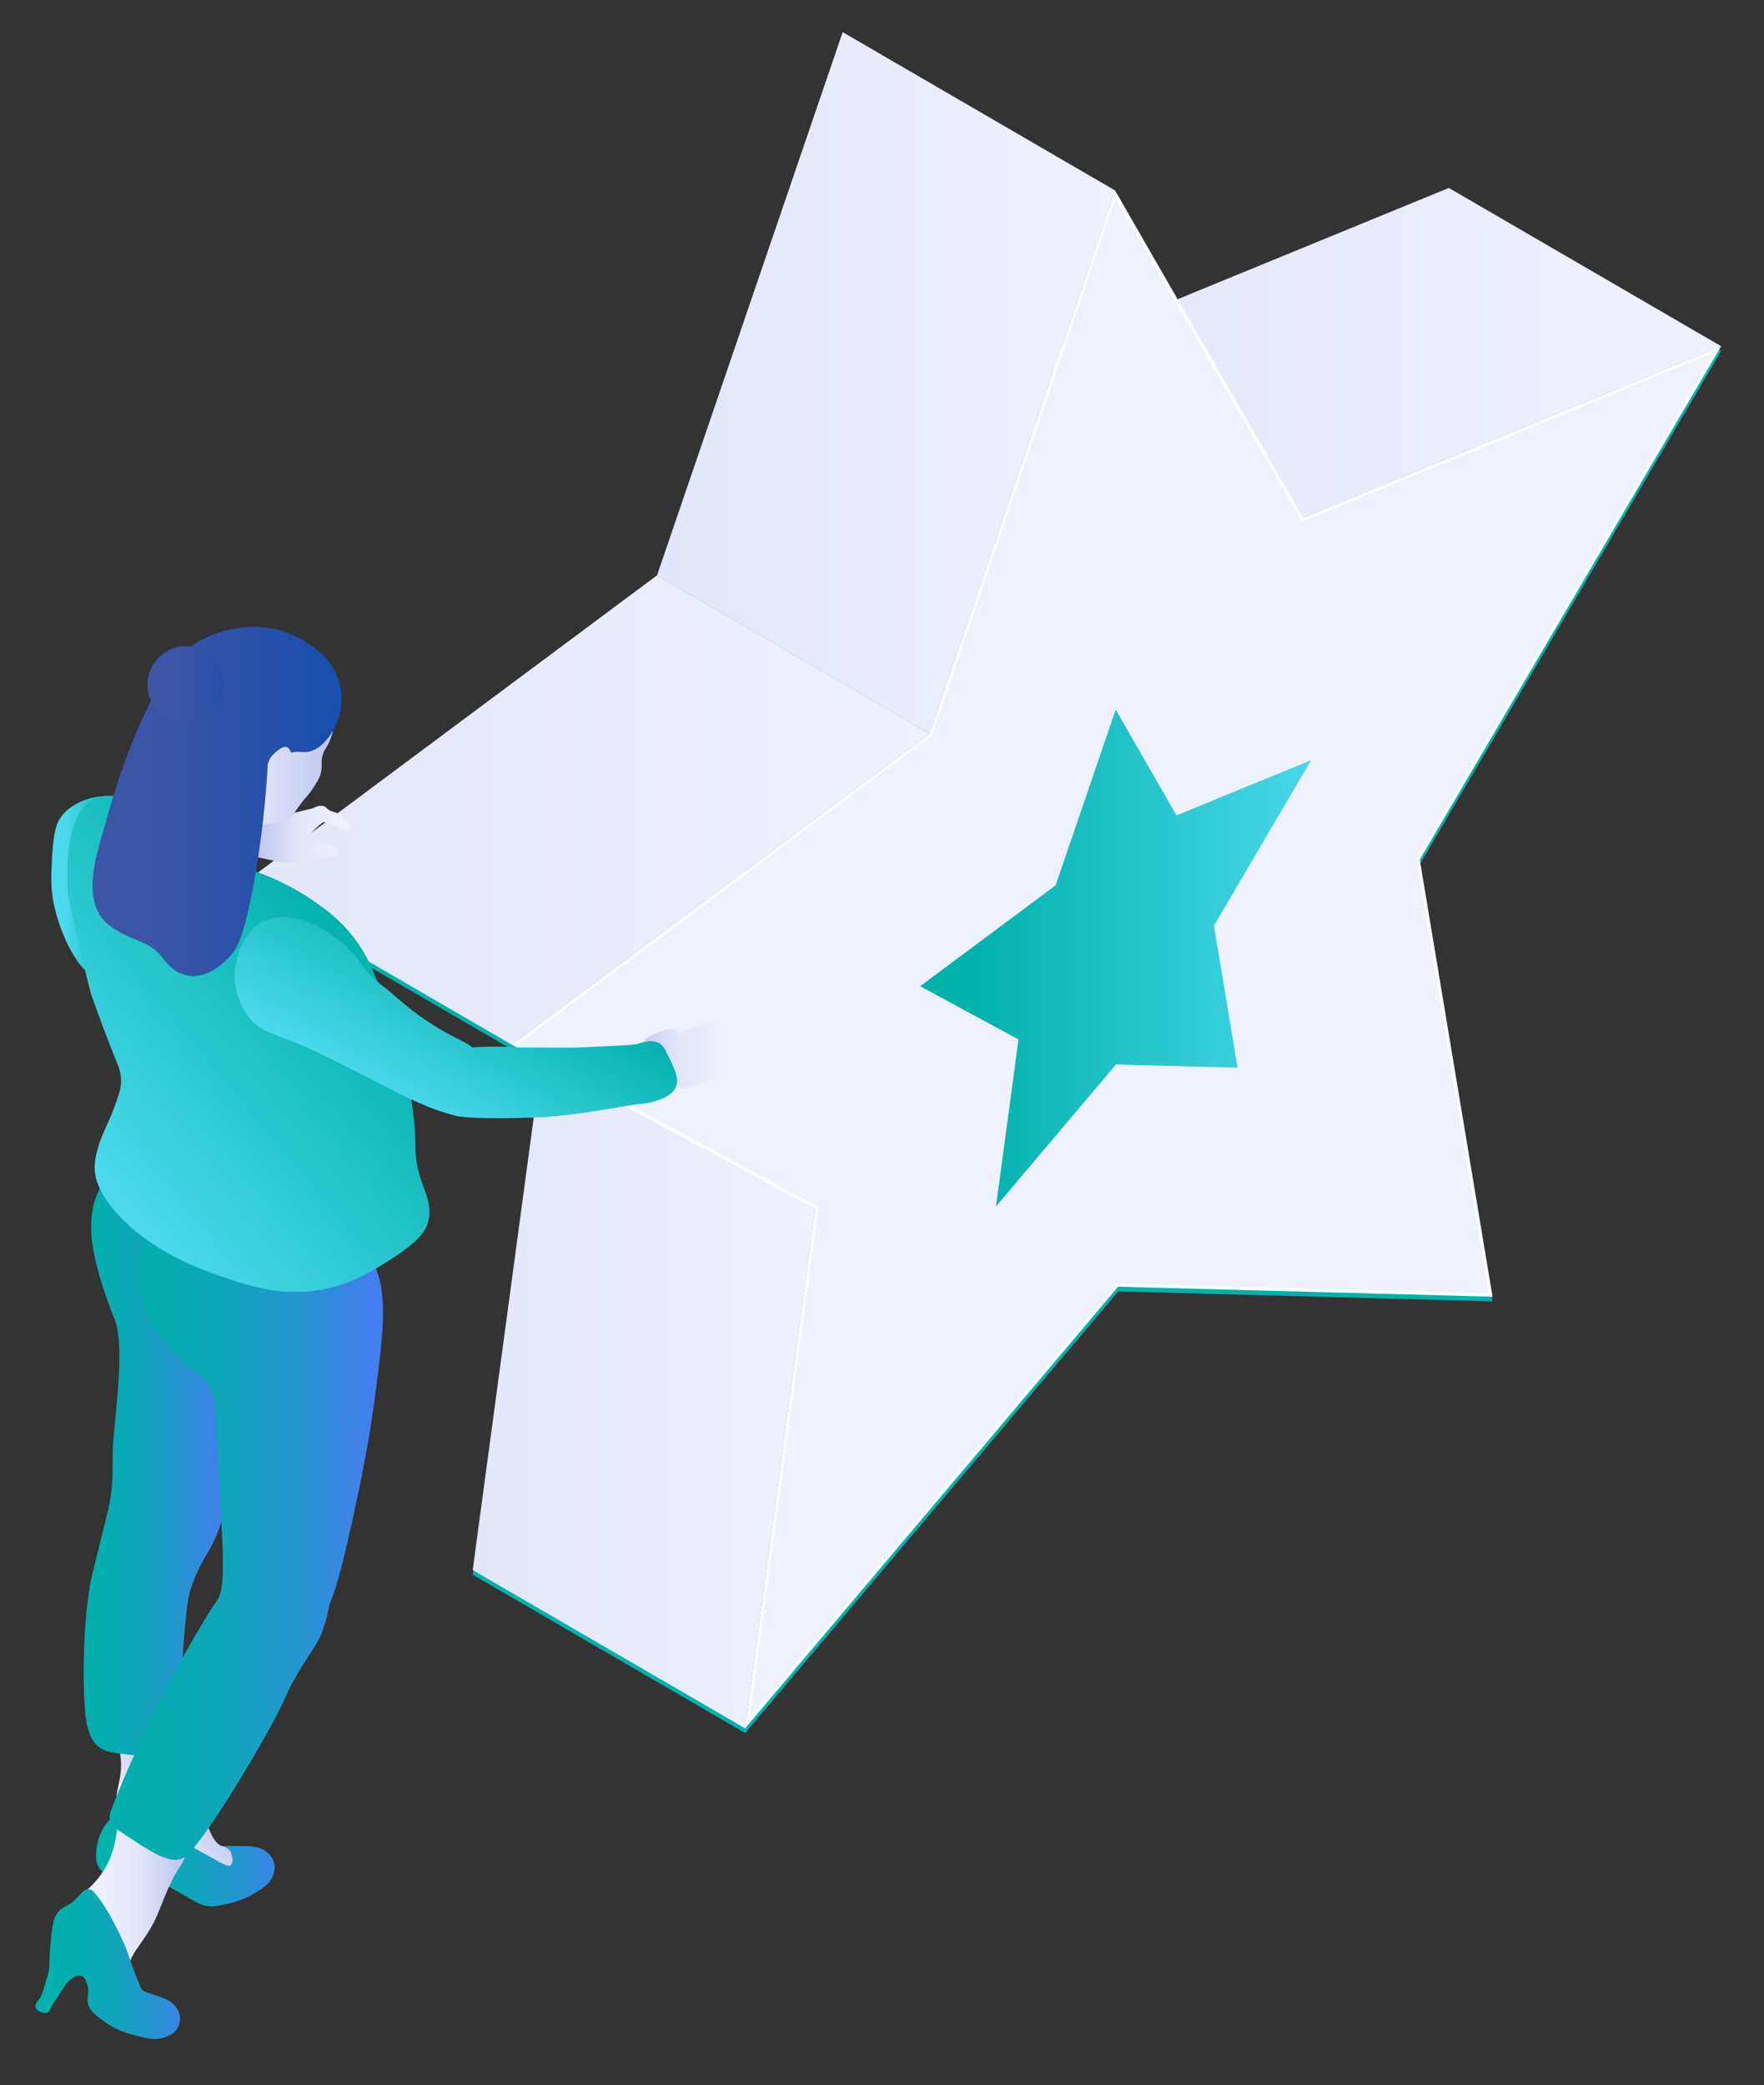 <?xml version="1.0" encoding="UTF-8"?>
<svg id="Layer_1" data-name="Layer 1" xmlns="http://www.w3.org/2000/svg" width="225.62" height="266.61" xmlns:xlink="http://www.w3.org/1999/xlink" viewBox="0 0 225.62 266.61">
  <rect x="0" y="0" width="225.62" height="266.61" fill="#333333" stroke="none"/>
  <defs>
    <clipPath id="clippath">
      <polygon points="131.84 45.96 166.68 66.2 220.14 44.27 185.31 24.03 131.84 45.96" style="fill: none; stroke-width: 0px;"/>
    </clipPath>
    <linearGradient id="linear-gradient" x1="-407.47" y1="3970.25" x2="-406.47" y2="3970.25" gradientTransform="translate(-35760.44 350624.59) rotate(-180) scale(88.3)" gradientUnits="userSpaceOnUse">
      <stop offset="0" stop-color="#eff1fe"/>
      <stop offset="1" stop-color="#e4e7fb"/>
    </linearGradient>
    <clipPath id="clippath-1">
      <polygon points="60.46 200.75 95.3 220.99 104.25 154.57 69.42 134.32 60.46 200.75" style="fill: none; stroke-width: 0px;"/>
    </clipPath>
    <linearGradient id="linear-gradient-2" x1="-403.9" y1="3976.97" x2="-402.9" y2="3976.97" gradientTransform="translate(-17582.19 174327.55) rotate(-180) scale(43.79)" xlink:href="#linear-gradient"/>
    <clipPath id="clippath-2">
      <polygon points="107.78 4.11 84.04 73.56 118.88 93.8 142.62 24.35 107.78 4.11 107.78 4.11" style="fill: none; stroke-width: 0px;"/>
    </clipPath>
    <linearGradient id="linear-gradient-3" x1="-405.69" y1="3973.6" x2="-404.69" y2="3973.6" gradientTransform="translate(-23621.77 232814.87) rotate(-180) scale(58.58)" xlink:href="#linear-gradient"/>
    <clipPath id="clippath-3">
      <polygon points="30.62 113.33 65.46 133.58 118.88 93.8 84.04 73.56 30.62 113.33" style="fill: none; stroke-width: 0px;"/>
    </clipPath>
    <linearGradient id="linear-gradient-4" x1="-407.47" y1="3970.25" x2="-406.47" y2="3970.25" gradientTransform="translate(-35843.01 350502.81) rotate(-180) scale(88.26)" xlink:href="#linear-gradient"/>
    <clipPath id="clippath-4">
      <polygon points="135.02 113.2 117.69 126.1 130.27 132.91 127.39 154.26 142.74 136.1 158.29 136.52 155.27 118.36 167.7 97.2 150.48 104.26 142.7 90.73 135.02 113.2" style="fill: none; stroke-width: 0px;"/>
    </clipPath>
    <linearGradient id="linear-gradient-5" x1="-404.78" y1="3975.31" x2="-403.78" y2="3975.31" gradientTransform="translate(-20073.82 198913.61) rotate(-180) scale(50.01)" gradientUnits="userSpaceOnUse">
      <stop offset="0" stop-color="#4cd9ed"/>
      <stop offset=".91" stop-color="#00b1ac"/>
      <stop offset="1" stop-color="#00b1ac"/>
    </linearGradient>
    <clipPath id="clippath-5">
      <rect x="9.08" y="237.14" width="22.89" height="19.66" style="fill: none; stroke-width: 0px;"/>
    </clipPath>
    <clipPath id="clippath-6">
      <rect x="9.08" y="237.13" width="22.89" height="19.66" style="fill: none; stroke-width: 0px;"/>
    </clipPath>
    <clipPath id="clippath-7">
      <rect x="9.08" y="237.14" width="22.89" height="19.66" style="fill: none; stroke-width: 0px;"/>
    </clipPath>
    <clipPath id="clippath-8">
      <rect x="9.08" y="237.13" width="22.89" height="19.66" style="fill: none; stroke-width: 0px;"/>
    </clipPath>
    <clipPath id="clippath-9">
      <path d="m89.93,130.95c-1.35.4-2.38.86-2.71,1.01-.19.09-.55.53-.53.09.01-.19-.17-.34-.21-.37-.23-.18-.62-.25-1.57.07-1.2.4-2.27.75-2.78,1.8-.04.08-.23.5-.26,1.12-.09,2.3,2.21,4.33,2.69,4.73.34-.27.86-.6,1.52-.61.58-.01.81.23,1.31.37.49.14,5.59-1.77,6.16-1.86.64-.1,1.25-.31,1.89-.37.37-.04.86-.06.97-.34.07-.16-.03-.34-.05-.38-.18-.34-.66-.44-1.14-.48-1.25-.13,1.19-.72,1.32-1.08.07-.2.03-.42-.04-.56-.5-.92-2.94-.61-1.94-.85.7-.17,1.07-.26,1.09-.44.03-.26-.16-.8-.86-.89-.53-.07-1.51-.23-1.37-.61.08-.21.03-.48-.11-.66-.15-.2-.42-.28-.77-.28-.66,0-1.6.28-2.61.58" style="fill: none; stroke-width: 0px;"/>
    </clipPath>
    <linearGradient id="linear-gradient-6" x1="-432.12" y1="3923.89" x2="-431.12" y2="3923.89" gradientTransform="translate(6436.23 -57565.95) scale(14.71)" gradientUnits="userSpaceOnUse">
      <stop offset="0" stop-color="#b7c0eb"/>
      <stop offset=".5" stop-color="#e4e7fb"/>
      <stop offset=".88" stop-color="#eff1fe"/>
      <stop offset="1" stop-color="#eff1fe"/>
    </linearGradient>
    <clipPath id="clippath-10">
      <path d="m15.89,232.02c-.42,0-.82.08-1.21.27-1.62.79-2.31,3.11-2.38,4.52-.03.6-.08,1.54.52,2.21.58.65,1.39.64,3.62.9,1.78.21,2.67.29,3.13.44,1.38.45,2.87,1.32,5.11,2.63.38.23,1.05.62,2,.73.55.06,1.03.01,1.76-.15,1.24-.27,2.68-.58,4.31-1.61,1.01-.64,1.75-1.12,2.14-2.08.12-.29.38-.97.15-1.77-.23-.79-.82-1.23-1.07-1.41-.8-.58-1.67-.65-3.02-.66-1.8-.02-2.7-.03-3.65.09-2.33.29-4.52-.87-6.52-2.03-1.79-1.04-3.43-2.08-4.9-2.08h0" style="fill: none; stroke-width: 0px;"/>
    </clipPath>
    <linearGradient id="linear-gradient-7" x1="-397.4" y1="3989.19" x2="-396.4" y2="3989.19" gradientTransform="translate(-9047.91 91416.14) rotate(-180) scale(22.86)" gradientUnits="userSpaceOnUse">
      <stop offset="0" stop-color="#437fec"/>
      <stop offset=".25" stop-color="#2694d1"/>
      <stop offset=".51" stop-color="#11a4bc"/>
      <stop offset=".77" stop-color="#04adb0"/>
      <stop offset="1" stop-color="#00b1ac"/>
    </linearGradient>
    <clipPath id="clippath-11">
      <path d="m15.26,223.64c.84,3.97-1.01,5.4-.11,7.81.84,2.23,3.66,4.3,5.97,4.27.67,0,1.75-.2,3.13.29.35.12.5.22,1.66.87,2.83,1.6,3.3,1.84,3.55,1.65.42-.31.39-1.49-.24-2.08-.28-.27-.61-.34-.74-.37-1.67-.43-2.36-4.46-2.36-4.46-.33-1.95-2.75-5.05-11.57-10.2.2.46.49,1.23.7,2.21" style="fill: none; stroke-width: 0px;"/>
    </clipPath>
    <linearGradient id="linear-gradient-8" x1="-425.94" y1="4033.93" x2="-424.94" y2="4033.93" gradientTransform="translate(-3896.69 37369.46) rotate(180) scale(9.21)" gradientUnits="userSpaceOnUse">
      <stop offset="0" stop-color="#b7c0eb"/>
      <stop offset="1" stop-color="#eff1fe"/>
    </linearGradient>
    <clipPath id="clippath-12">
      <path d="m16.91,231.23c-.28,0-.55.05-.79.18-1.72.85-.47,3.99-2.88,7.78-.82,1.29-1.76,2.19-2.48,2.78,0,0-.28.64-.39,1.27-.35,1.99,1.06,3.9,2.76,6.3,3.55,5,4.66,6.85,5.31,6.57.21-.09.78-.6.38-.84-1.19-.71-2.09-2.93-2.21-3.31-.58-1.81,2.1-3.65,3.55-7.22,1.24-3.05,1.86-4.57,2.71-5.83.34-.51.96-1.36.82-2.4-.11-.86-.7-1.49-1.49-2.15-1.68-1.4-3.72-3.1-5.28-3.1h0" style="fill: none; stroke-width: 0px;"/>
    </clipPath>
    <linearGradient id="linear-gradient-9" x1="-387.79" y1="4007.26" x2="-386.79" y2="4007.26" gradientTransform="translate(-5168.26 53896.15) rotate(-180) scale(13.39)" xlink:href="#linear-gradient-6"/>
    <clipPath id="clippath-13">
      <path d="m10.04,242.46c-1.47,1.63-2.13,1.12-2.82,2.32-.48.83-.59,1.91-.78,4.03-.24,2.61,0,2.56-.31,3.65-.53,1.88-.8,2.82-1.26,3.33-.09.1-.39.42-.34.78.05.31.34.5.46.58.27.18.74.34,1.11.15.26-.14.33-.38.48-.72.24-.54.64-.99.95-1.49.72-1.13,1.09-1.7,1.49-1.99.31-.23.88-.64,1.39-.46.44.16.61.68.73,1.05.33,1.05-.03,1.56.08,2.33.15,1.06,1.06,1.71,2.3,2.59,1.43,1.02,2.76,1.38,3.93,1.68,1.43.37,2.44.61,3.61.21.44-.15,1.26-.44,1.69-1.26.38-.72.26-1.43.22-1.62-.19-.93-.88-1.45-1.17-1.66-.45-.34-1.05-.54-2.25-.95-.86-.29-1.03-.3-1.28-.52-.57-.5-1.86-4.71-2.21-5.54,0,0-2.09-4.99-4.16-7.13-.07-.07-.22-.22-.44-.26-.04,0-.08-.01-.12-.01-.52,0-1.01.58-1.29.9" style="fill: none; stroke-width: 0px;"/>
    </clipPath>
    <linearGradient id="linear-gradient-10" x1="-394.19" y1="3995.22" x2="-393.19" y2="3995.22" gradientTransform="translate(-7268.03 74147.28) rotate(-180) scale(18.5)" xlink:href="#linear-gradient-7"/>
    <clipPath id="clippath-14">
      <path d="m11.66,157c0,3.46,1.71,8.54,2.95,11.54,1.62,3.92-.24,13.82-.21,17.88.01,1.49.07,3.5-.46,6.16-.15.76-2.02,8.15-2.18,8.86-1.31,5.91-1.18,15.72-.77,18.32.36,2.32,1.05,3.08,1.42,3.41.92.84,2.02.96,3.34,1.1,1.77.2,3.45.38,4.78-.49,1.6-1.04,1.9-3.07,2.38-6.68.36-2.78.71-11.43,1.41-13.69.8-2.57,1.89-4.28,2.32-5,2.97-5.02,3.32-12,3.51-15.68.43-8.67-3.8-21.43-13.65-33.21-.73,0-4.84.71-4.84,7.47" style="fill: none; stroke-width: 0px;"/>
    </clipPath>
    <linearGradient id="linear-gradient-11" x1="-395.03" y1="3993.64" x2="-394.03" y2="3993.64" gradientTransform="translate(-7658.93 77922.06) rotate(-180) scale(19.46)" xlink:href="#linear-gradient-7"/>
    <clipPath id="clippath-15">
      <path d="m20.05,155.16c-2.93,3.34-2.19,8.65-2.08,9.43.85,6.11,5.82,10.06,6.59,10.58.1.07.53.35,1.03.82.18.18,1.11,1.08,1.54,2.07.54,1.28.6,6.46.92,11.92.33,5.77.74,11.29.19,13.48-.1.41-.19.61-.27.85,0,.02-.01.05-.02.1-.94,1.24-1.86,2.81-3.06,4.85-3.65,6.23-8.13,15.5-10.7,22.24-.09.24-.29.8-.09,1.39.19.54.63.85.83.99,4.57,3.06,6.88,4.63,8.62,3.61.3-.18.53-.43.98-.94,1.88-2.08,6.38-9,10.36-16.29,1.79-3.27,1.55-3.56,3.39-6.62,1.67-2.78,2.4-3.44,3.06-5.39.21-.63.59-1.76.77-3,.2-.52.41-1.07.62-1.67,1.12-3.08,4.06-16.2,5.09-23.96,1.33-9.97,1.99-14.96-.59-19.15-3.38-5.49-11.18-8.66-17.84-8.66-3.86,0-7.33,1.06-9.34,3.35" style="fill: none; stroke-width: 0px;"/>
    </clipPath>
    <linearGradient id="linear-gradient-12" x1="-402.11" y1="3980.32" x2="-401.11" y2="3980.32" gradientTransform="translate(-14018.29 139441.34) rotate(-180) scale(34.98)" xlink:href="#linear-gradient-7"/>
    <clipPath id="clippath-16">
      <path d="m40.08,103.33s-1.02.25-2.97.73c-1.24.3-2.02.22-2.63.14-.64-.09-1.09-.17-1.68.19-1.47.91-2.08,3.5-1.19,4.61.32.4,1.16.58,2.85.93,1.09.23,1.76.38,2.73.4.67.02,1.67.04,2.87-.27.42-.11.65-.21,1.6-.47.67-.19,1.21-.03,1.44-.37.11-.17.12-.38.07-.55-.14-.43-.76-.57-1.12-.65-.39-.08-.62-.07-.91-.06-.23.01-.5.02-.91-.01-.55-.05-1.19-.1-1.26-.37-.03-.1.04-.2.44-.65.42-.46.64-.7,1.05-1.08.71-.66.86-.72,1.02-.73.17-.01.38.08.81.27.86.38,1.3.64,1.3.64.22.13.35.21.55.21.02,0,.45,0,.61-.31.16-.3-.03-.72-.27-.87-.18-.11-.32-.03-.47-.17-.15-.14-.08-.28-.18-.49-.11-.21-.4-.32-.97-.53-.47-.17-.54-.16-.75-.28-.32-.19-.37-.34-.56-.45-.14-.08-.29-.12-.45-.12-.39,0-.8.19-1.03.29" style="fill: none; stroke-width: 0px;"/>
    </clipPath>
    <linearGradient id="linear-gradient-13" x1="-433.8" y1="3920.73" x2="-432.8" y2="3920.73" gradientTransform="translate(5940.02 -53297.45) scale(13.62)" xlink:href="#linear-gradient-6"/>
    <clipPath id="clippath-17">
      <path d="m29.26,107.81c0,.91.83,1.8,1.74,1.85.07,0,.73.03,1.2-.46.5-.52.41-1.25.35-1.68-.05-.38-.16-1.27-.72-1.54-.13-.06-.29-.1-.46-.1-.88,0-2.1.83-2.11,1.92" style="fill: none; stroke-width: 0px;"/>
    </clipPath>
    <linearGradient id="linear-gradient-14" x1="-317.81" y1="4138.88" x2="-316.81" y2="4138.88" gradientTransform="translate(-1027.08 13908.27) rotate(-180) scale(3.33)" gradientUnits="userSpaceOnUse">
      <stop offset="0" stop-color="#437fec"/>
      <stop offset=".12" stop-color="#326cd4"/>
      <stop offset=".26" stop-color="#245bbf"/>
      <stop offset=".39" stop-color="#1b51b2"/>
      <stop offset=".52" stop-color="#184eae"/>
      <stop offset=".64" stop-color="#1a51b2"/>
      <stop offset=".76" stop-color="#235abe"/>
      <stop offset=".89" stop-color="#316ad2"/>
      <stop offset="1" stop-color="#437fec"/>
    </linearGradient>
    <clipPath id="clippath-18">
      <path d="m9.87,102.74c-.47.25-1.31.71-2.01,1.64-.53.71-.99,1.68-1.18,4.91-.14,2.44-.2,3.72.04,5.37.74,4.99,3.86,10.14,5.08,9.78,1.98-.58-1.29-15.48,1.93-20.39.19-.29.89-1.28.55-1.82-.17-.28-.6-.41-1.15-.41-.94,0-2.25.36-3.27.91" style="fill: none; stroke-width: 0px;"/>
    </clipPath>
    <linearGradient id="linear-gradient-15" x1="-371.3" y1="4038.26" x2="-370.3" y2="4038.26" gradientTransform="translate(-2891.94 31722.69) rotate(-180) scale(7.83)" gradientUnits="userSpaceOnUse">
      <stop offset="0" stop-color="#00b1ac"/>
      <stop offset=".7" stop-color="#3bd0df"/>
      <stop offset=".88" stop-color="#4cd9ed"/>
      <stop offset="1" stop-color="#4cd9ed"/>
    </linearGradient>
    <clipPath id="clippath-19">
      <path d="m35.81,88.25c-6.08,1.31-9.89,6.01-11.71,8.24-2.04,2.51-3.04,4.66-3.9,6.51-.99,2.12-1.48,3.2-1.29,4.07.94,4.33,12.35,5.58,12.95,4.11.13-.33-.34-.58-.43-1.68-.1-1.26.41-2.24.58-2.54.2-.35.51-.88,1.15-1.29.43-.28,1.08-.32,2.33-.45.76-.08.69-.04.85-.09.81-.24,1.06-.89,1.99-2.17.9-1.23.97-1.06,1.65-2.09.59-.91.89-1.36,1.06-2.06.24-1-.06-1.25.23-2.26.22-.77.44-.79.85-1.7.52-1.18.61-2.21.67-2.82.1-1.21.19-2.25-.22-2.94-.55-.94-1.99-1.2-3.4-1.2-1.56,0-3.08.31-3.34.37" style="fill: none; stroke-width: 0px;"/>
    </clipPath>
    <linearGradient id="linear-gradient-16" x1="-398.04" y1="3987.97" x2="-397.04" y2="3987.97" gradientTransform="translate(-9504.61 95756.93) rotate(-180) scale(23.99)" xlink:href="#linear-gradient-6"/>
    <clipPath id="clippath-20">
      <path d="m12.07,102.13c-3.71,1.77-3.49,8.9-3.41,11.45.04,1.35.64,3.71,1.74,8.43.74,3.16,1.11,4.74,1.46,5.72,2.04,5.68,3.11,8.17,3.11,8.17.14.32.51,1.16.51,2.28,0,.76-.17,1.34-.26,1.65-.62,2.04-1.49,3.88-1.79,4.56-.44.99-1.38,3.11-1.31,5.14.03.92.29,2.83,3.07,5.87.99,1.08,4.57,4.78,12.02,7.42,4.48,1.58,8.84,3.12,14.36,1.99,3.58-.74,6.01-2.27,8.47-3.82,3.88-2.44,4.5-3.96,4.71-4.7.51-1.82-.16-3.37-.66-4.75-1.78-4.93-.16-4.71-1.94-13.43-1.14-5.58-2.5-9.12-3.78-12.37-.9-2.31-1.66-3.92-2.96-5.66-1.85-2.46-3.82-3.85-5.11-4.75-1.07-.75-5.38-3.73-11.07-4.8-1.2-.23-3.08-.48-5.47-1.55-1.76-.78-2.65-.89-2.98-1.66-.58-1.34.98-2.55.39-3.76-.13-.27-.53-.88-3.15-1.31-1.74-.29-2.99-.51-4.01-.51-.73,0-1.34.11-1.92.39" style="fill: none; stroke-width: 0px;"/>
    </clipPath>
    <linearGradient id="linear-gradient-17" x1="-413.99" y1="3977.69" x2="-412.99" y2="3977.69" gradientTransform="translate(-18949.5 182697.96) rotate(180) scale(45.9)" gradientUnits="userSpaceOnUse">
      <stop offset="0" stop-color="#00b1ac"/>
      <stop offset="1" stop-color="#4cd9ed"/>
    </linearGradient>
    <clipPath id="clippath-21">
      <path d="m36.18,117.25c-.87,0-1.71.17-2.5.56-3.25,1.62-3.63,6.18-3.65,6.41-.02.35-.2,3.67,2.1,6.19,1.25,1.37,2.44,1.63,5.19,2.71,2.45.96,4.77,2.13,9.39,4.48,3.61,1.83,7.53,4.06,11.47,5.04,2.08.51,8.45.3,9.3.28,4.71-.08,9.46-.99,14.09-1.75.21-.03,1.07-.01,2.12-.35.97-.31,2.17-.7,2.69-1.7.59-1.15-.08-2.47-1.25-4.77-.17-.34-.33-.62-.65-.85-.98-.71-2.45-.18-3.01,0-.38.12-2.87.23-7.85.45-.38.01-4.29.01-7.24-.02-.11,0-2.17-.18-4.84-.07-.53.02-.86.04-1.12.07-1.11-.95-2.95-1.3-6.85-4.11-2.02-1.46-3.38-2.79-3.93-3.21-3.35-2.49-2.96-3.27-5.29-5.52-1.85-1.78-5.14-3.82-8.16-3.82h0" style="fill: none; stroke-width: 0px;"/>
    </clipPath>
    <linearGradient id="linear-gradient-18" x1="-425.73" y1="3987.21" x2="-424.73" y2="3987.21" gradientTransform="translate(-10063.62 95025.3) rotate(180) scale(23.8)" xlink:href="#linear-gradient-17"/>
    <clipPath id="clippath-22">
      <path d="m28.98,80.61c-1.2.32-4.53,1.2-6.85,4.31-1.07,1.43-5.12,7.52-8.45,19.69-.96,3.52-2.97,8.73-1.02,12.21.66,1.18,1.78,1.88,2.94,2.52,1.35.74,3.12,1.16,4.29,2.16,1.08.93,1.49,2.08,2.86,2.79,2.75,1.45,5.49-.45,7.18-2.65,1.84-2.39,3.89-15.08,4.31-23.88.04-.16.08-.29.11-.36.26-.69.71-1.06.98-1.28.4-.32.92-.75,1.37-.58.29.11.44.44.51.69.56-.13.98-.1,1.35-.08.25.01.47.03.71,0,2.47-.31,4.66-4.07,4.42-7.4-.15-2.15-1.29-3.69-1.61-4.12-.71-.94-1.45-1.48-2.2-2.02-.7-.5-2.25-1.59-4.55-2.14-.31-.07-1.36-.31-2.84-.31-1,0-2.2.11-3.5.46" style="fill: none; stroke-width: 0px;"/>
    </clipPath>
    <linearGradient id="linear-gradient-19" x1="-401.24" y1="3981.95" x2="-400.24" y2="3981.95" gradientTransform="translate(-12741.26 126982.22) rotate(-180) scale(31.86)" gradientUnits="userSpaceOnUse">
      <stop offset="0" stop-color="#184eae"/>
      <stop offset=".34" stop-color="#2c51a9"/>
      <stop offset=".68" stop-color="#3954a6"/>
      <stop offset="1" stop-color="#3e55a5"/>
    </linearGradient>
    <clipPath id="clippath-23">
      <path d="m18.87,87.54c0,2.72,2.2,4.92,4.92,4.92s4.92-2.2,4.92-4.92-2.2-4.92-4.92-4.92-4.92,2.2-4.92,4.92" style="fill: none; stroke-width: 0px;"/>
    </clipPath>
    <linearGradient id="linear-gradient-20" x1="-379.4" y1="4023.04" x2="-378.4" y2="4023.04" gradientTransform="translate(-3702.81 39655.3) rotate(-180) scale(9.84)" xlink:href="#linear-gradient-19"/>
  </defs>
  <polygon points="84.04 74.16 30.62 113.93 65.46 134.18 69.24 136.23 60.46 201.35 95.3 221.59 143.02 165.12 190.9 166.4 181.59 110.51 220.14 44.87 185.31 24.63 150.61 38.86 142.62 24.95 107.78 4.71 84.04 74.16" style="fill: #00b1ac; stroke-width: 0px;"/>
  <g style="clip-path: url(#clippath);">
    <rect x="131.84" y="24.03" width="88.3" height="42.18" style="fill: url(#linear-gradient); stroke-width: 0px;"/>
  </g>
  <g style="clip-path: url(#clippath-1);">
    <rect x="60.46" y="134.32" width="43.79" height="86.67" style="fill: url(#linear-gradient-2); stroke-width: 0px;"/>
  </g>
  <g style="clip-path: url(#clippath-2);">
    <rect x="84.04" y="4.11" width="58.58" height="89.69" style="fill: url(#linear-gradient-3); stroke-width: 0px;"/>
  </g>
  <polygon points="118.88 93.8 65.45 133.58 104.25 154.57 95.3 220.99 143.01 164.52 190.9 165.8 181.59 109.91 220.14 44.27 166.68 66.2 142.62 24.35 118.88 93.8" style="fill: #fff; stroke-width: 0px;"/>
  <g style="clip-path: url(#clippath-3);">
    <rect x="30.62" y="73.56" width="88.26" height="60.02" style="fill: url(#linear-gradient-4); stroke-width: 0px;"/>
  </g>
  <polygon points="142.83 164.1 190.41 165.37 181.16 109.83 219.16 45.12 166.5 66.72 142.71 25.35 119.22 94.06 66.22 133.52 104.7 154.34 95.9 219.65 142.83 164.1" style="fill: #eff1fe; stroke-width: 0px;"/>
  <g style="clip-path: url(#clippath-4);">
    <rect x="117.69" y="90.73" width="50.01" height="63.53" style="fill: url(#linear-gradient-5); stroke-width: 0px;"/>
  </g>
  <g style="clip-path: url(#clippath-5);">
    <g style="clip-path: url(#clippath-6);">
      <g style="clip-path: url(#clippath-7);">
        <g style="clip-path: url(#clippath-8);">
          <path d="m10.37,243.23c-2.09,3.26-1.38,4.33.35,7.35,1.1,1.91,1.96,4.85,3.05,5.55,2.82,1.81,6.52-.16,2.43-4.99-12.46-14.72,18.41-11.53,15.59-13.34-2.82-1.81-17.99.11-21.42,5.43" style="fill: #b7c0eb; stroke-width: 0px;"/>
        </g>
      </g>
    </g>
  </g>
  <g style="clip-path: url(#clippath-9);">
    <rect x="81.79" y="130.38" width="14.83" height="9.04" style="fill: url(#linear-gradient-6); stroke-width: 0px;"/>
  </g>
  <g style="clip-path: url(#clippath-10);">
    <rect x="12.22" y="232.02" width="23.06" height="11.76" style="fill: url(#linear-gradient-7); stroke-width: 0px;"/>
  </g>
  <g style="clip-path: url(#clippath-11);">
    <rect x="10.52" y="218.43" width="23.09" height="23.3" transform="translate(-142.73 68.01) rotate(-40)" style="fill: url(#linear-gradient-8); stroke-width: 0px;"/>
  </g>
  <g style="clip-path: url(#clippath-12);">
    <rect x="10.02" y="231.23" width="13.8" height="25.15" style="fill: url(#linear-gradient-9); stroke-width: 0px;"/>
  </g>
  <g style="clip-path: url(#clippath-13);">
    <rect x="4.47" y="241.57" width="18.66" height="19.35" style="fill: url(#linear-gradient-10); stroke-width: 0px;"/>
  </g>
  <g style="clip-path: url(#clippath-14);">
    <rect x="10.45" y="149.53" width="20.13" height="75.13" style="fill: url(#linear-gradient-11); stroke-width: 0px;"/>
  </g>
  <g style="clip-path: url(#clippath-15);">
    <rect x="13.9" y="151.81" width="35.92" height="86.7" style="fill: url(#linear-gradient-12); stroke-width: 0px;"/>
  </g>
  <g style="clip-path: url(#clippath-16);">
    <rect x="30.72" y="103.04" width="14.2" height="7.35" style="fill: url(#linear-gradient-13); stroke-width: 0px;"/>
  </g>
  <g style="clip-path: url(#clippath-17);">
    <rect x="29.25" y="105.89" width="3.44" height="3.8" style="fill: url(#linear-gradient-14); stroke-width: 0px;"/>
  </g>
  <g style="clip-path: url(#clippath-18);">
    <rect x="6.47" y="101.83" width="8.15" height="22.97" style="fill: url(#linear-gradient-15); stroke-width: 0px;"/>
  </g>
  <g style="clip-path: url(#clippath-19);">
    <rect x="18.72" y="87.88" width="24.24" height="24.77" style="fill: url(#linear-gradient-16); stroke-width: 0px;"/>
  </g>
  <g style="clip-path: url(#clippath-20);">
    <rect x="-6.79" y="94.18" width="77.18" height="79.31" transform="translate(-78.59 51.75) rotate(-40)" style="fill: url(#linear-gradient-17); stroke-width: 0px;"/>
  </g>
  <g style="clip-path: url(#clippath-21);">
    <rect x="32.91" y="98.98" width="50.99" height="62.43" transform="translate(-83.55 115.68) rotate(-60)" style="fill: url(#linear-gradient-18); stroke-width: 0px;"/>
  </g>
  <g style="clip-path: url(#clippath-22);">
    <rect x="10.71" y="80.15" width="33.21" height="45.59" style="fill: url(#linear-gradient-19); stroke-width: 0px;"/>
  </g>
  <g style="clip-path: url(#clippath-23);">
    <rect x="18.87" y="82.63" width="9.83" height="9.84" style="fill: url(#linear-gradient-20); stroke-width: 0px;"/>
  </g>
</svg>